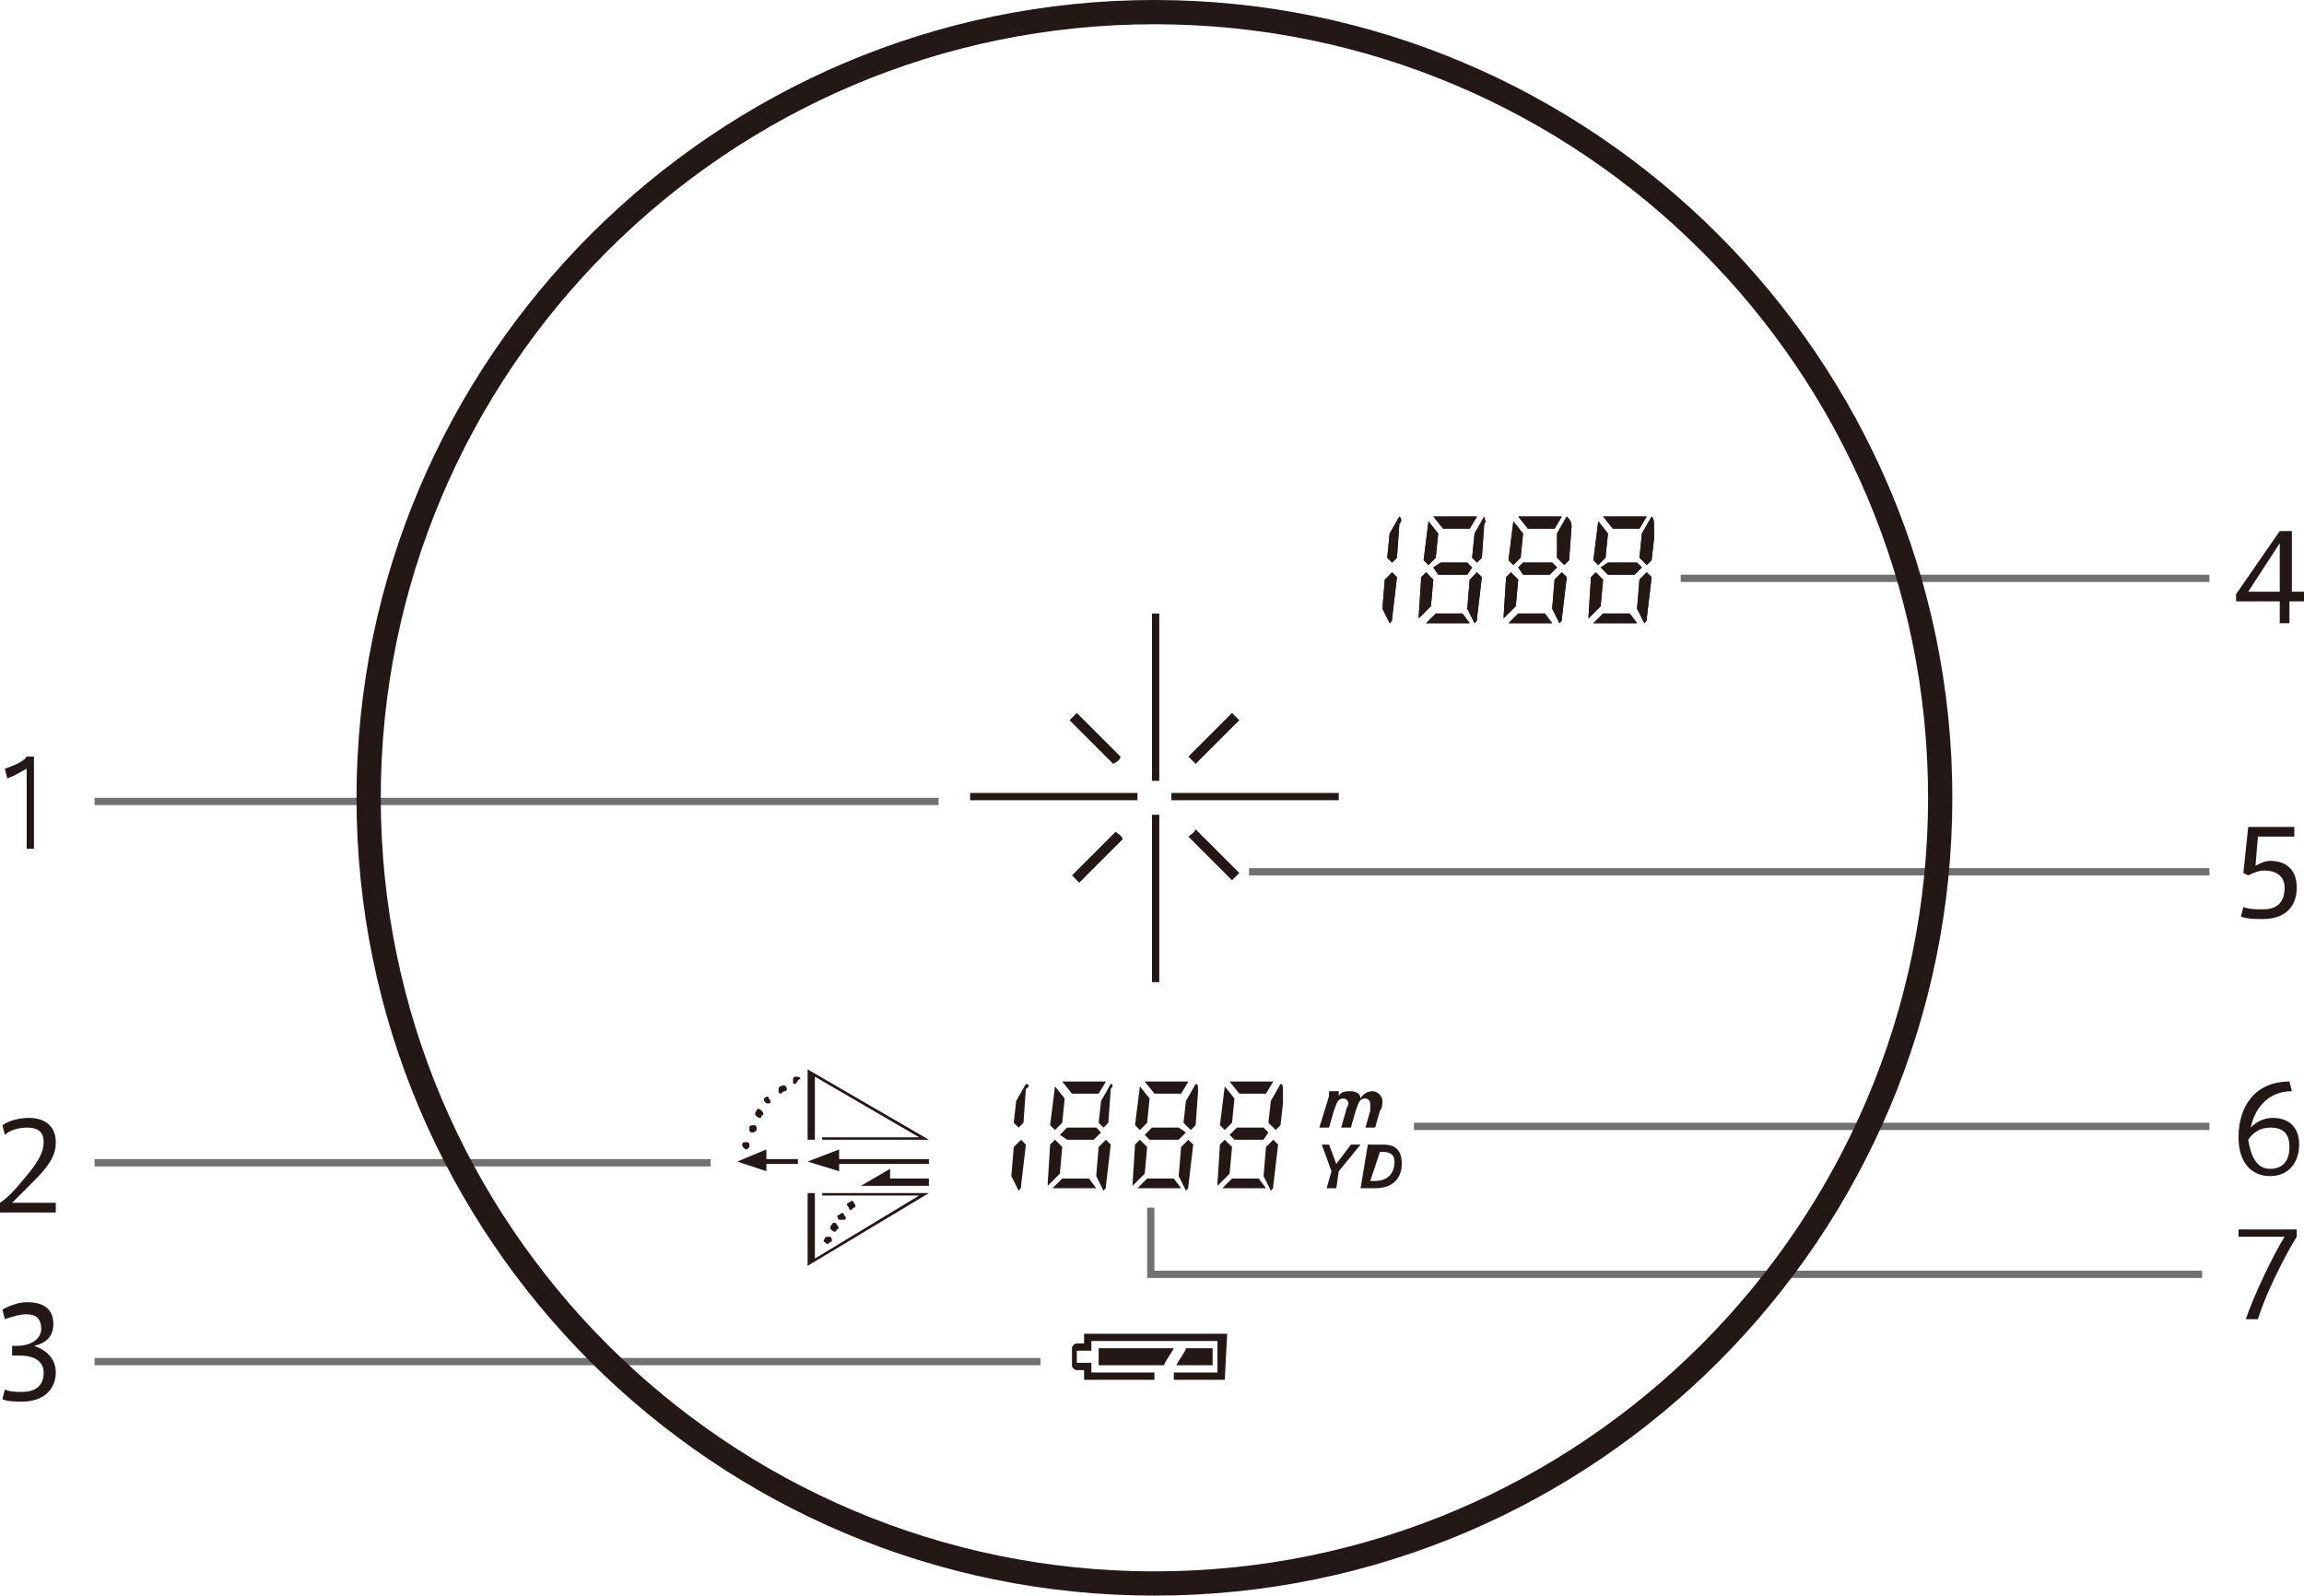 <?xml version="1.0" encoding="utf-8"?>
<!-- Generator: Adobe Illustrator 25.2.1, SVG Export Plug-In . SVG Version: 6.00 Build 0)  -->
<svg version="1.1" id="レイヤー_1" xmlns="http://www.w3.org/2000/svg" xmlns:xlink="http://www.w3.org/1999/xlink" x="0px"
	 y="0px" viewBox="0 0 95 65.8" style="enable-background:new 0 0 95 65.8;" xml:space="preserve">
<style type="text/css">
	.st0{fill:#231815;}
	.st1{fill:#727171;}
</style>
<g>
	<path class="st0" d="M0.3,32.1l-0.1-0.4c0.3-0.1,0.8-0.3,0.9-0.5h0.3V35H1.1v-3.3C0.9,31.8,0.6,32,0.3,32.1z"/>
</g>
<g>
	<path class="st0" d="M1.8,47.1c0-0.4-0.2-0.6-0.7-0.6c-0.3,0-0.7,0.1-0.9,0.3l-0.1-0.4c0.3-0.2,0.7-0.3,1.1-0.3
		c0.6,0,1.1,0.3,1.1,1c0,0.5-0.2,0.9-0.9,1.6c-0.4,0.4-0.6,0.6-0.9,0.9h1.8v0.4H0v-0.4c0.3-0.2,0.6-0.5,1-1
		C1.6,47.9,1.8,47.5,1.8,47.1L1.8,47.1z"/>
</g>
<g>
	<path class="st0" d="M2.3,56.6c0,0.6-0.4,1.2-1.4,1.2c-0.2,0-0.6,0-0.8-0.1l0.1-0.4c0.2,0.1,0.5,0.1,0.7,0.1c0.5,0,0.9-0.2,0.9-0.8
		c0-0.4-0.3-0.7-1-0.7H0.5v-0.4h0.2c0.6,0,1-0.3,1-0.7c0-0.4-0.2-0.6-0.6-0.6c-0.3,0-0.6,0.1-0.9,0.2l-0.1-0.4
		c0.2-0.1,0.6-0.3,1-0.3c0.6,0,1.1,0.2,1.1,0.9c0,0.5-0.3,0.8-0.8,0.9C2,55.7,2.3,56.1,2.3,56.6z"/>
</g>
<g>
	<path class="st0" d="M94.4,24.4H95v0.4h-0.6v0.9H94v-0.9h-1.8v-0.3l1.8-2.6h0.5V24.4z M94,24.4v-2l-1.3,2H94z"/>
</g>
<g>
	<path class="st0" d="M93.6,35.5c0.6,0,1.1,0.3,1.1,1.1c0,0.9-0.6,1.3-1.4,1.3c-0.3,0-0.6,0-0.9-0.1l0.1-0.4
		c0.2,0.1,0.6,0.1,0.8,0.1c0.5,0,0.9-0.2,0.9-0.9c0-0.5-0.4-0.7-0.8-0.7c-0.3,0-0.5,0.1-0.7,0.2L92.5,36l0.2-1.9h1.9v0.4h-1.5
		L93,35.7C93.2,35.6,93.4,35.5,93.6,35.5z"/>
</g>
<g>
	<path class="st0" d="M93.7,46.1c0.7,0,1.1,0.4,1.1,1.1c0,0.7-0.4,1.3-1.2,1.3c-0.8,0-1.3-0.6-1.3-1.6c0-1.3,0.7-2.3,2.1-2.3
		l0.1,0.4c-0.9,0-1.5,0.6-1.7,1.5C93,46.3,93.3,46.1,93.7,46.1L93.7,46.1z M93.6,48.2c0.5,0,0.8-0.3,0.8-0.9c0-0.5-0.2-0.8-0.8-0.8
		c-0.4,0-0.7,0.2-0.9,0.5C92.8,47.6,93,48.2,93.6,48.2z"/>
</g>
<g>
	<path class="st0" d="M92.3,51.1v-0.4h2.4V51c-0.5,0.8-1.3,2.4-1.6,3.4h-0.5c0.3-0.9,1.1-2.6,1.6-3.4H92.3z"/>
</g>
<polygon class="st1" points="90.8,52.7 47.3,52.7 47.3,49.8 47.6,49.8 47.6,52.4 90.8,52.4 "/>
<rect x="3.9" y="32.9" class="st1" width="34.8" height="0.3"/>
<rect x="3.9" y="47.8" class="st1" width="25.4" height="0.3"/>
<rect x="3.9" y="56" class="st1" width="39" height="0.3"/>
<rect x="69.3" y="23.7" class="st1" width="21.8" height="0.3"/>
<rect x="51.5" y="35.8" class="st1" width="39.6" height="0.3"/>
<rect x="58.3" y="46.3" class="st1" width="32.8" height="0.3"/>
<g>
	<path class="st0" d="M46.2,31.2l-1.8-1.8l-0.3,0.3l1.8,1.8C46.1,31.4,46.2,31.3,46.2,31.2"/>
	<path class="st0" d="M49.3,31.5l1.8-1.8l-0.3-0.3L49,31.2C49.1,31.3,49.2,31.4,49.3,31.5"/>
	<path class="st0" d="M49,34.5l1.8,1.8l0.3-0.3l-1.8-1.8C49.2,34.4,49.1,34.4,49,34.5"/>
	<path class="st0" d="M46,34.3l-1.8,1.8l0.3,0.3l1.8-1.8C46.2,34.4,46.1,34.4,46,34.3"/>
</g>
<rect x="40" y="32.7" class="st0" width="6.9" height="0.3"/>
<rect x="48.3" y="32.7" class="st0" width="6.9" height="0.3"/>
<rect x="47.5" y="25.3" class="st0" width="0.3" height="6.9"/>
<rect x="47.5" y="33.6" class="st0" width="0.3" height="6.9"/>
<g>
	<path class="st0" d="M47.6,65.8c-18.1,0-32.9-14.7-32.9-32.9C14.7,14.8,29.5,0,47.6,0c18.1,0,32.9,14.8,32.9,32.9
		C80.5,51,65.8,65.8,47.6,65.8z M47.6,1C30,1,15.7,15.3,15.7,32.9c0,17.6,14.3,31.9,31.9,31.9c17.6,0,31.9-14.3,31.9-31.9
		C79.5,15.3,65.2,1,47.6,1z"/>
</g>
<polygon class="st0" points="33.3,47.9 34.6,48.3 34.6,48 38.3,48 38.3,47.8 34.6,47.8 34.6,47.4 "/>
<polygon class="st0" points="30.4,47.9 31.6,48.3 31.6,48 32.9,48 32.9,47.8 31.6,47.8 31.6,47.4 "/>
<polygon class="st0" points="35.5,48.9 38.3,48.9 38.3,48.6 36.7,48.6 36.7,48.2 "/>
<g>
	<path class="st0" d="M34.1,51.3C34.1,51.3,34,51.3,34.1,51.3c-0.1-0.1-0.2-0.1-0.1-0.2c0,0,0,0,0,0c0-0.1,0.1-0.1,0.2-0.1
		c0.1,0,0.1,0.1,0.1,0.2C34.2,51.2,34.2,51.3,34.1,51.3 M34.4,50.8C34.3,50.8,34.3,50.8,34.4,50.8c-0.2-0.1-0.2-0.2-0.1-0.3l0,0
		c0-0.1,0.2-0.1,0.2,0c0.1,0.1,0.1,0.2,0,0.2C34.5,50.8,34.4,50.8,34.4,50.8 M34.7,50.3c0,0-0.1,0-0.1,0c-0.1-0.1-0.1-0.2,0-0.2l0,0
		c0.1-0.1,0.2-0.1,0.2,0c0.1,0.1,0.1,0.2,0,0.2C34.8,50.3,34.7,50.3,34.7,50.3 M35.1,49.9c0,0-0.1,0-0.1-0.1c-0.1-0.1-0.1-0.2,0-0.2
		l0,0c0.1-0.1,0.2-0.1,0.2,0c0.1,0.1,0.1,0.2,0,0.2l0,0C35.1,49.9,35.1,49.9,35.1,49.9"/>
</g>
<polygon class="st0" points="33.6,47 33.6,44.4 37.9,46.9 33.9,46.9 33.9,47 38.3,47 33.3,44.1 33.3,47 "/>
<polyline class="st0" points="33.6,49.2 33.6,49.2 33.6,49.2 33.6,51.9 37.9,49.3 33.9,49.3 33.9,49.2 38.3,49.2 33.3,52.2 
	33.3,49.2 "/>
<g>
	<path class="st0" d="M30.8,47.4C30.8,47.4,30.7,47.4,30.8,47.4c-0.1,0-0.2-0.1-0.2-0.2c0-0.1,0.1-0.1,0.2-0.1c0,0,0,0,0,0
		c0,0,0.1,0,0.1,0.1c0,0,0,0.1,0,0.1C30.9,47.3,30.8,47.4,30.8,47.4 M31,46.7C31,46.7,30.9,46.7,31,46.7c-0.1,0-0.1-0.1-0.1-0.1
		c0,0,0-0.1,0-0.1c0-0.1,0.1-0.1,0.2-0.1c0.1,0,0.1,0.1,0.1,0.2C31.1,46.7,31.1,46.7,31,46.7 M31.3,46.1
		C31.3,46.1,31.3,46.1,31.3,46.1c-0.2-0.1-0.2-0.2-0.1-0.3c0-0.1,0.1-0.1,0.2,0c0.1,0.1,0.1,0.2,0,0.2
		C31.4,46.1,31.4,46.1,31.3,46.1 M31.7,45.5c0,0-0.1,0-0.1,0c0,0-0.1-0.1-0.1-0.1c0,0,0-0.1,0-0.1c0.1-0.1,0.2-0.1,0.2,0
		c0.1,0.1,0.1,0.2,0,0.2C31.8,45.5,31.8,45.5,31.7,45.5 M32.2,45.1c0,0-0.1,0-0.1-0.1c0,0,0-0.1,0-0.1c0,0,0-0.1,0.1-0.1
		c0.1-0.1,0.2,0,0.2,0c0.1,0.1,0,0.2,0,0.2C32.3,45,32.3,45,32.2,45.1C32.3,45.1,32.2,45.1,32.2,45.1 M32.8,44.7
		c-0.1,0-0.1,0-0.1-0.1c0,0,0-0.1,0-0.1c0,0,0-0.1,0.1-0.1c0.1,0,0.2,0,0.2,0.1C32.9,44.5,32.9,44.6,32.8,44.7
		C32.8,44.7,32.8,44.7,32.8,44.7"/>
	<path class="st0" d="M48.9,55.6c0,0.1-0.3,0.5-0.4,0.7H50v-0.7H48.9z"/>
	<path class="st0" d="M45.3,55.6v0.7h2.7c0-0.1,0.3-0.5,0.4-0.7H45.3z"/>
	<path class="st0" d="M50.6,55h-5.9v0.4h-0.3c-0.1,0-0.2,0.1-0.2,0.2l0,0.7c0,0.1,0.1,0.2,0.2,0.2h0.3v0.4h2.9v-0.3h-2.6v-0.4h-0.6
		v-0.5h0.6v-0.4h5.2v1.3h-1.8v0.3h2.1L50.6,55L50.6,55z"/>
	<path class="st0" d="M56.4,47.2H57c0.4,0,0.8,0.1,0.8,0.8c0,0.4-0.2,1-1.1,1h-0.6L56.4,47.2z M56.5,48.7h0.2c0.5,0,0.8-0.3,0.8-0.8
		c0-0.3-0.2-0.4-0.5-0.4h-0.1L56.5,48.7z"/>
</g>
<polygon class="st0" points="54.9,48.3 54.5,47.2 54.8,47.2 55.1,48 55.7,47.2 56.1,47.2 55.2,48.3 55.1,49 54.7,49 "/>
<g>
	<path class="st0" d="M54.8,45.2c0-0.1,0-0.1,0-0.2h0.4l0,0.2h0c0.1-0.2,0.3-0.2,0.5-0.2c0.2,0,0.4,0.1,0.4,0.3h0
		c0.1-0.2,0.3-0.3,0.5-0.3c0.2,0,0.4,0.2,0.4,0.4c0,0.1,0,0.3-0.1,0.4l-0.2,0.7h-0.4l0.2-0.7c0-0.1,0-0.2,0-0.3
		c0-0.1-0.1-0.2-0.2-0.2c-0.3,0-0.3,0.3-0.4,0.5l-0.2,0.7h-0.4l0.2-0.7c0-0.1,0.1-0.2,0.1-0.3c0-0.1-0.1-0.2-0.2-0.2
		c-0.3,0-0.3,0.3-0.4,0.5l-0.2,0.7h-0.4L54.8,45.2z"/>
</g>
<polygon class="st0" points="47.5,46.5 47.2,46.8 47.4,47 48.6,47 48.9,46.7 48.6,46.5 "/>
<g>
	<path class="st0" d="M49.3,44.7l-0.4,0.7l-0.1,0.9l0.3,0.3l0.2-0.2l0.1-1.4c0,0,0,0,0,0C49.4,44.8,49.4,44.7,49.3,44.7"/>
	<path class="st0" d="M47.3,44.6c0,0-0.1,0-0.1,0l0.4,0.5h1.1l0.3-0.5H47.3z"/>
	<path class="st0" d="M47,44.8C47,44.8,47,44.9,47,44.8l-0.2,1.6l0.2,0.2l0.3-0.3l0.1-1L47,44.8z"/>
	<path class="st0" d="M48.9,49.1c0.1-0.1,0.1-0.1,0.1-0.2l0.2-1.7l-0.2-0.2l-0.3,0.3l-0.1,1.2L48.9,49.1z"/>
	<path class="st0" d="M47.2,48.4l0.1-1.1L47,47l-0.2,0.2l-0.1,1.6v0c0,0,0,0,0,0.1L47.2,48.4z"/>
	<path class="st0" d="M48.4,48.6h-1.1l-0.4,0.4c0,0,0.1,0,0.1,0h1.7L48.4,48.6z"/>
</g>
<polygon class="st0" points="44,46.5 43.7,46.8 44,47 45.1,47 45.4,46.7 45.3,46.6 45.2,46.5 "/>
<g>
	<path class="st0" d="M45.8,44.7l-0.4,0.7l-0.1,0.9l0.1,0.1l0.1,0.1l0.2-0.2l0.1-1.4c0,0,0,0,0,0C45.9,44.8,45.9,44.7,45.8,44.7"/>
	<path class="st0" d="M43.9,44.6c0,0-0.1,0-0.1,0l0.4,0.5h1.1l0.3-0.5H43.9z"/>
	<path class="st0" d="M43.5,44.8C43.5,44.8,43.5,44.9,43.5,44.8l-0.2,1.6l0.2,0.2l0.3-0.3l0.1-1L43.5,44.8z"/>
	<path class="st0" d="M45.5,49.1c0.1-0.1,0.1-0.1,0.1-0.2l0.2-1.7l-0.2-0.2l-0.3,0.3l-0.1,1.2L45.5,49.1z"/>
	<path class="st0" d="M43.7,48.4l0.1-1.1L43.5,47l-0.2,0.2l-0.1,1.6c0,0,0,0,0,0c0,0,0,0,0,0.1L43.7,48.4z"/>
	<path class="st0" d="M44.9,48.6h-1.1l-0.4,0.4c0,0,0.1,0,0.1,0h1.7L44.9,48.6z"/>
</g>
<polygon class="st0" points="51,46.5 50.7,46.8 50.9,47 52.1,47 52.3,46.7 52.1,46.5 "/>
<g>
	<path class="st0" d="M52.8,44.7l-0.4,0.7l-0.1,0.9l0.3,0.3l0.2-0.2l0.1-0.9l0-0.4c0,0,0,0,0,0C52.9,44.8,52.9,44.7,52.8,44.7"/>
	<path class="st0" d="M50.8,44.6c0,0-0.1,0-0.1,0l0.4,0.5h1.1l0.3-0.5H50.8z"/>
	<path class="st0" d="M50.5,44.8C50.5,44.8,50.5,44.9,50.5,44.8l-0.2,1.6l0.2,0.2l0.3-0.3l0.1-1L50.5,44.8z"/>
	<path class="st0" d="M52.4,49.1c0.1-0.1,0.1-0.1,0.1-0.2l0.2-1.7l-0.2-0.2l-0.3,0.3l-0.1,1.2L52.4,49.1z"/>
	<path class="st0" d="M50.7,48.4l0.1-1.1L50.5,47l-0.2,0.2l-0.1,1.6v0c0,0,0,0,0,0.1L50.7,48.4z"/>
	<path class="st0" d="M51.9,48.6h-1.1l-0.4,0.4c0,0,0.1,0,0.1,0h1.7L51.9,48.6z"/>
	<path class="st0" d="M42.3,44.7l-0.4,0.7l-0.1,0.9l0.1,0.1l0.1,0.1l0.2-0.2l0.1-1.4c0,0,0,0,0,0C42.5,44.8,42.4,44.7,42.3,44.7"/>
	<path class="st0" d="M42,49.1c0.1-0.1,0.1-0.1,0.1-0.2l0.2-1.7l-0.2-0.2l-0.3,0.3l-0.1,1.2L42,49.1z"/>
</g>
<polygon class="st0" points="62.8,23.2 62.6,23.4 62.8,23.7 63.9,23.7 64.2,23.4 64,23.2 "/>
<g>
	<path class="st0" d="M64.6,21.3l-0.4,0.7L64.2,23l0.3,0.3l0.2-0.2l0.1-1.4c0,0,0,0,0,0C64.8,21.5,64.7,21.4,64.6,21.3"/>
	<path class="st0" d="M62.7,21.3c0,0-0.1,0-0.1,0l0.4,0.5h1.1l0.3-0.5H62.7z"/>
	<path class="st0" d="M62.4,21.5C62.4,21.5,62.4,21.5,62.4,21.5l-0.2,1.6l0.2,0.2l0.3-0.3l0.1-1L62.4,21.5z"/>
	<path class="st0" d="M64.3,25.7c0.1-0.1,0.1-0.1,0.1-0.2l0.2-1.7l-0.2-0.2l-0.3,0.3L64,25.1L64.3,25.7z"/>
	<path class="st0" d="M62.5,25l0.1-1.1l-0.3-0.3l-0.2,0.2L62,25.4v0c0,0,0,0,0,0.1L62.5,25z"/>
	<path class="st0" d="M63.7,25.3h-1.1l-0.4,0.4c0,0,0.1,0,0.1,0H64L63.7,25.3z"/>
</g>
<polygon class="st0" points="59.4,23.2 59.1,23.4 59.3,23.7 60.5,23.7 60.7,23.4 60.6,23.3 60.5,23.2 "/>
<g>
	<path class="st0" d="M61.2,21.3l-0.4,0.7L60.7,23l0.1,0.1l0.1,0.1l0.2-0.2l0.1-1.4c0,0,0,0,0,0C61.3,21.5,61.2,21.4,61.2,21.3"/>
	<path class="st0" d="M59.2,21.3c0,0-0.1,0-0.1,0l0.4,0.5h1.1l0.3-0.5H59.2z"/>
	<path class="st0" d="M58.9,21.5C58.9,21.5,58.9,21.5,58.9,21.5l-0.2,1.6l0.2,0.2l0.3-0.3l0.1-1L58.9,21.5z"/>
	<path class="st0" d="M60.8,25.7c0.1-0.1,0.1-0.1,0.1-0.2l0.2-1.7l-0.2-0.2l-0.3,0.3l-0.1,1.2L60.8,25.7z"/>
	<path class="st0" d="M59,25l0.1-1.1l-0.3-0.3l-0.2,0.2l-0.1,1.6c0,0,0,0,0,0c0,0,0,0,0,0.1L59,25z"/>
	<path class="st0" d="M60.3,25.3h-1.1l-0.4,0.4c0,0,0.1,0,0.1,0h1.7L60.3,25.3z"/>
</g>
<polygon class="st0" points="62.8,23.2 62.6,23.4 62.8,23.7 63.9,23.7 64.2,23.4 64,23.2 "/>
<g>
	<path class="st0" d="M64.6,21.3l-0.4,0.7L64.2,23l0.3,0.3l0.2-0.2l0.1-1.4c0,0,0,0,0,0C64.8,21.5,64.7,21.4,64.6,21.3"/>
	<path class="st0" d="M62.7,21.3c0,0-0.1,0-0.1,0l0.4,0.5h1.1l0.3-0.5H62.7z"/>
	<path class="st0" d="M62.4,21.5C62.4,21.5,62.4,21.5,62.4,21.5l-0.2,1.6l0.2,0.2l0.3-0.3l0.1-1L62.4,21.5z"/>
	<path class="st0" d="M64.3,25.7c0.1-0.1,0.1-0.1,0.1-0.2l0.2-1.7l-0.2-0.2l-0.3,0.3L64,25.1L64.3,25.7z"/>
	<path class="st0" d="M62.5,25l0.1-1.1l-0.3-0.3l-0.2,0.2L62,25.4v0c0,0,0,0,0,0.1L62.5,25z"/>
	<path class="st0" d="M63.7,25.3h-1.1l-0.4,0.4c0,0,0.1,0,0.1,0H64L63.7,25.3z"/>
</g>
<polygon class="st0" points="66.3,23.2 66,23.4 66.3,23.7 67.4,23.7 67.7,23.4 67.5,23.2 "/>
<g>
	<path class="st0" d="M68.1,21.3l-0.4,0.7L67.6,23l0.3,0.3l0.2-0.2l0.1-0.9l0-0.4c0,0,0,0,0,0C68.2,21.5,68.2,21.4,68.1,21.3"/>
	<path class="st0" d="M66.2,21.3c0,0-0.1,0-0.1,0l0.4,0.5h1.1l0.3-0.5H66.2z"/>
	<path class="st0" d="M65.9,21.5C65.8,21.5,65.8,21.5,65.9,21.5l-0.2,1.6l0.2,0.2l0.3-0.3l0.1-1L65.9,21.5z"/>
	<path class="st0" d="M67.8,25.7c0.1-0.1,0.1-0.1,0.1-0.2l0.2-1.7l-0.2-0.2l-0.3,0.3l-0.1,1.2L67.8,25.7z"/>
	<path class="st0" d="M66,25l0.1-1.1l-0.3-0.3l-0.2,0.2l-0.1,1.6v0c0,0,0,0,0,0.1L66,25z"/>
	<path class="st0" d="M67.2,25.3h-1.1l-0.4,0.4c0,0,0.1,0,0.1,0h1.7L67.2,25.3z"/>
</g>
<polygon class="st0" points="66.3,23.2 66,23.4 66.3,23.7 67.4,23.7 67.7,23.4 67.5,23.2 "/>
<g>
	<path class="st0" d="M68.1,21.3l-0.4,0.7L67.6,23l0.3,0.3l0.2-0.2l0.1-0.9l0-0.4c0,0,0,0,0,0C68.2,21.5,68.2,21.4,68.1,21.3"/>
	<path class="st0" d="M66.2,21.3c0,0-0.1,0-0.1,0l0.4,0.5h1.1l0.3-0.5H66.2z"/>
	<path class="st0" d="M65.9,21.5C65.8,21.5,65.8,21.5,65.9,21.5l-0.2,1.6l0.2,0.2l0.3-0.3l0.1-1L65.9,21.5z"/>
	<path class="st0" d="M67.8,25.7c0.1-0.1,0.1-0.1,0.1-0.2l0.2-1.7l-0.2-0.2l-0.3,0.3l-0.1,1.2L67.8,25.7z"/>
	<path class="st0" d="M66,25l0.1-1.1l-0.3-0.3l-0.2,0.2l-0.1,1.6v0c0,0,0,0,0,0.1L66,25z"/>
	<path class="st0" d="M67.2,25.3h-1.1l-0.4,0.4c0,0,0.1,0,0.1,0h1.7L67.2,25.3z"/>
</g>
<polygon class="st0" points="59.4,23.2 59.1,23.4 59.3,23.7 60.5,23.7 60.7,23.4 60.6,23.3 60.5,23.2 "/>
<g>
	<path class="st0" d="M61.2,21.3l-0.4,0.7L60.7,23l0.1,0.1l0.1,0.1l0.2-0.2l0.1-1.4c0,0,0,0,0,0C61.3,21.5,61.2,21.4,61.2,21.3"/>
	<path class="st0" d="M59.2,21.3c0,0-0.1,0-0.1,0l0.4,0.5h1.1l0.3-0.5H59.2z"/>
	<path class="st0" d="M58.9,21.5C58.9,21.5,58.9,21.5,58.9,21.5l-0.2,1.6l0.2,0.2l0.3-0.3l0.1-1L58.9,21.5z"/>
	<path class="st0" d="M60.8,25.7c0.1-0.1,0.1-0.1,0.1-0.2l0.2-1.7l-0.2-0.2l-0.3,0.3l-0.1,1.2L60.8,25.7z"/>
	<path class="st0" d="M59,25l0.1-1.1l-0.3-0.3l-0.2,0.2l-0.1,1.6c0,0,0,0,0,0c0,0,0,0,0,0.1L59,25z"/>
	<path class="st0" d="M60.3,25.3h-1.1l-0.4,0.4c0,0,0.1,0,0.1,0h1.7L60.3,25.3z"/>
	<path class="st0" d="M57.7,21.3l-0.4,0.7L57.2,23l0.1,0.1l0.1,0.1l0.2-0.2l0.1-1.4c0,0,0,0,0,0C57.8,21.5,57.8,21.4,57.7,21.3"/>
	<path class="st0" d="M57.3,25.7c0.1-0.1,0.1-0.1,0.1-0.2l0.2-1.7l-0.2-0.2l-0.3,0.3L57,25.1L57.3,25.7z"/>
	<path class="st0" d="M57.7,21.3l-0.4,0.7L57.2,23l0.1,0.1l0.1,0.1l0.2-0.2l0.1-1.4c0,0,0,0,0,0C57.8,21.5,57.8,21.4,57.7,21.3"/>
	<path class="st0" d="M57.3,25.7c0.1-0.1,0.1-0.1,0.1-0.2l0.2-1.7l-0.2-0.2l-0.3,0.3L57,25.1L57.3,25.7z"/>
</g>
</svg>
